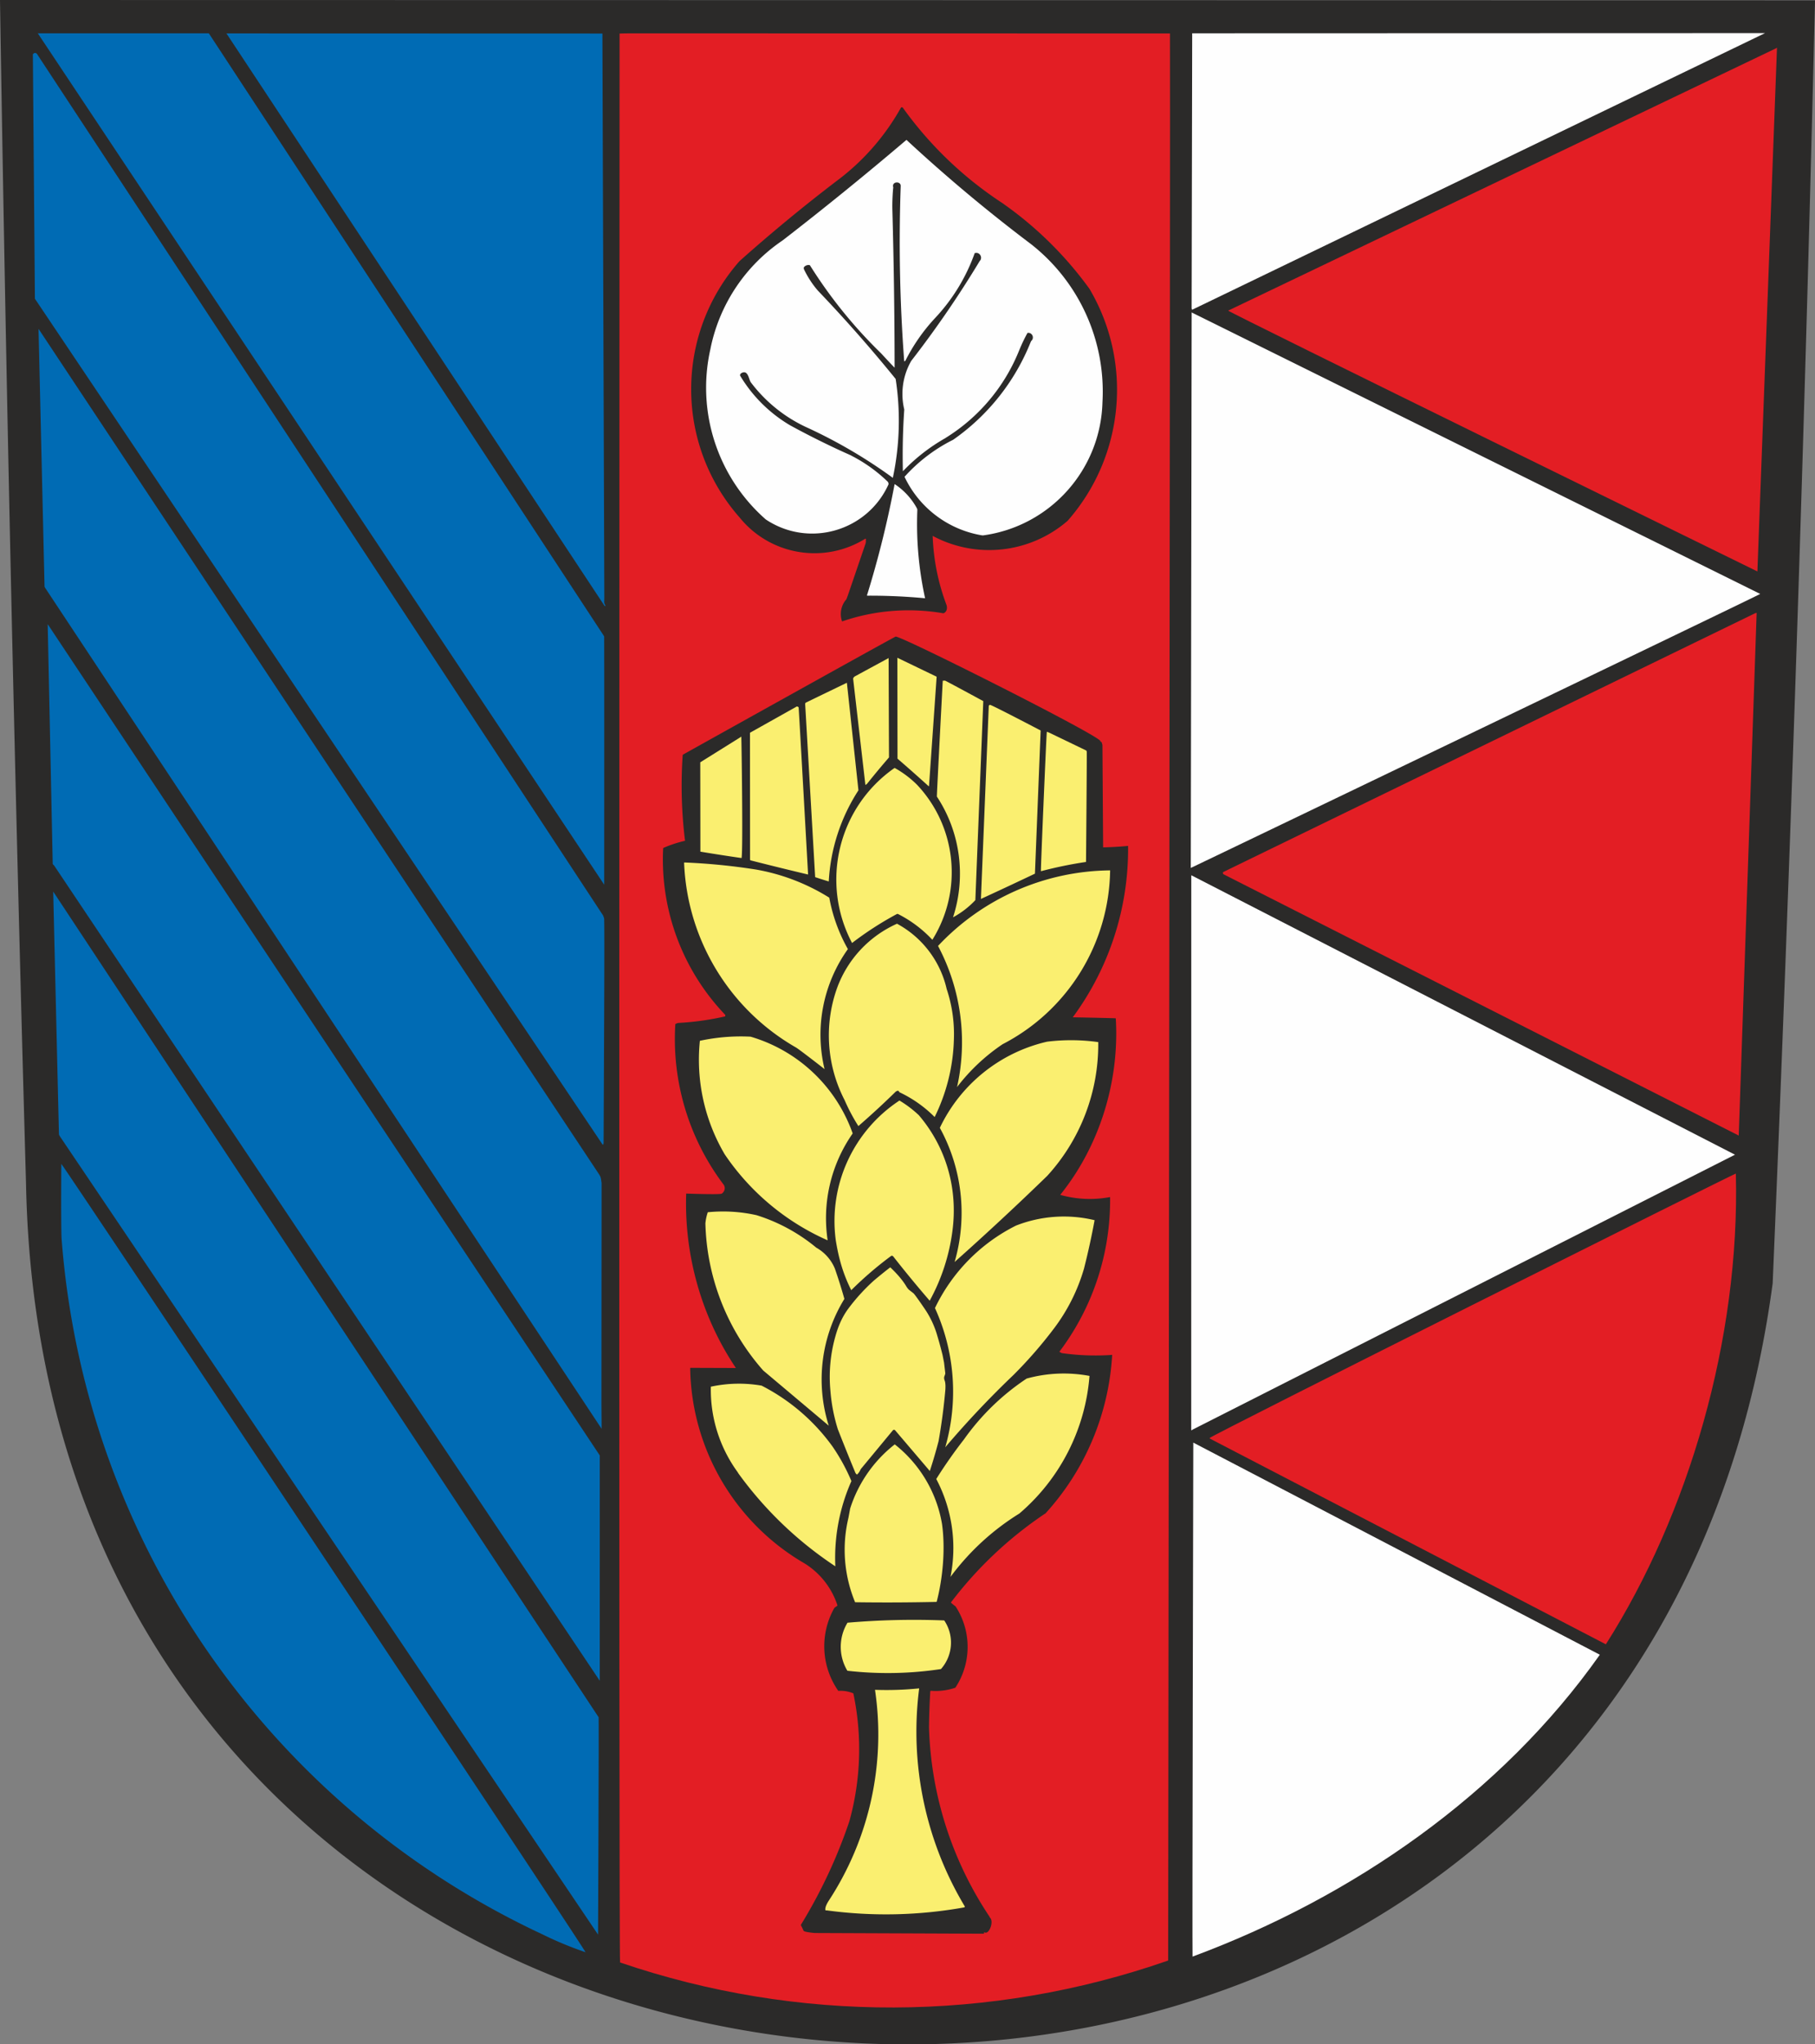 <svg xmlns="http://www.w3.org/2000/svg" width="630.512" height="709.999" viewBox="0 0 13264.33 14936.47" shape-rendering="geometricPrecision" text-rendering="geometricPrecision" image-rendering="optimizeQuality" fill-rule="evenodd" clip-rule="evenodd"><rect x="0" y="0" width="13264.33" height="14936.47" fill="#808080" stroke="none"/><defs><style>.fil1{fill:#fefefe}.fil0{fill:#2b2a29}.fil2{fill:#e31e24}.fil4{fill:#faef70}.fil3{fill:#006bb4}</style></defs><g id="Vrstva_x0020_1"><path class="fil0" d="M13264.33 2.44c-1.28-.03-3.46-.06-6.5-.1L0-.01a698146.884 698146.884 0 00190.23 8650.82c153.93 7919.12 11714.69 8576.11 12764.82 725.43A512428.202 512428.202 0 0013264.33 2.43z"/><path class="fil1" d="M8711.41 2263.57c-.42-1.74-2.78-11.04-2.78-11.04l4.11-2009.26 5.97-.03 4180.5-1.32-4130.35 1994.16-57.45 27.49z"/><path class="fil2" d="M8537.24 14325.52s-1.38.5-3.92 1.45c-1295.01 451.36-2703.91 455.9-4001.81 12.9-10.45-8.41-3.51-14094.79-3.51-14094.79 0-.94 77.36-1.42 77.36-1.42 0-.01 3941.08.76 3944.92.76 3.85 0-13.06 14081.1-13.04 14081.1z"/><path class="fil3" d="M1654.82 244.11l2747.66.83 13.98 4121.71c-.25 10.72-.51 21.49-.78 32.32-.51 20.97 20.37 32.01 2.46 28.25L1654.82 244.1zm2760.84 6220.43L276.29 243.41l1249.89.08s.01.02.02.03c4.28 6.37 2882.93 4396.83 2882.93 4396.83 2.76 4.37 4.86 7.78 6.25 10.12 1.26 2.11.28 1814.07.28 1814.07z"/><path class="fil2" d="M8975.55 2269.68l3997.12-1913.41c8.66-4.6 13.84-7.43 13.84-7.43.01-.01-143.18 3826.61-143.18 3826.61S8971.37 2278.17 8975.54 2269.67z"/><path class="fil3" d="M240.45 434.36c-.37-36.62-.38-37.42-.38-37.42.01-.01.02-.02.02-.03 8.77-10.89 17.26-13.6 29.34-4.13l4138.2 6296.94c2.5 6.58 4.91 13.21 7.23 19.96 4.72 13.73-1.18 1089.27-3.56 1633.91-.06 12.83-.38 14.65-3.2 18.15a34.296 34.296 0 01-3.16 3.45L255.14 2182.87 240.46 434.36z"/><path class="fil0" d="M6328.04 3936.66l-.14 19.03c-.05 7.89-.45 10.46-3.74 20.35l-127.65 373.81c-4.77 13-8.63 23.09-11.31 29.38-38.79 44.26-50.7 106.01-31.17 161.53a1494.215 1494.215 0 01740.22-59.46c21.27-6.94 30.07-29.93 24.62-54.52-.41-1.86-.89-3.77-1.43-5.71a1574.098 1574.098 0 01-101.28-505.39c320.55 171.64 712.98 126.88 986.41-110.34 413.67-470.91 478.16-1154.22 159.9-1694.21.01-.01 0 0 0 0a2677.184 2677.184 0 00-620.67-615.56c-.09-.06-.17-.12-.26-.18-4.69-3.38-9.57-6.88-14.59-10.51-284.9-186-532.67-423.42-730.6-700.17-2.39-.73-5.26-.76-8.97-.37-.76.08-1.43.18-2.06.36a1699.78 1699.78 0 01-466.13 533.98c-.56.36-1.19.81-1.89 1.31a12138.092 12138.092 0 00-712.79 588.03c-471.65 535.99-470.93 1339.15 1.61 1874.3 223.43 275.16 616.66 341.15 917.65 153.98 2.62.17 4.27.37 4.27.36z"/><path class="fil1" d="M7536.72 2490.97c25.57-22.2 5.92-63.99-27.48-58.48-21.2 38.28-40.21 77.73-56.95 118.17-1.12 2.61-2.24 5.22-3.35 7.8a1336.998 1336.998 0 01-535.2 639.43c-1.51 1.08-2.97 2.14-4.4 3.16a1342.778 1342.778 0 00-301.72 232.9c-3.44 3.4-6.56 6.51-9.29 9.29-3.55-150.45-.15-300.99 10.17-451.13-28.93-120.4-10.8-247.32 50.77-354.81a7540.492 7540.492 0 00500.52-729.94c24.9-24.58-.26-69.99-36.58-57.61a1355.53 1355.53 0 01-291.96 477 1339.87 1339.87 0 00-214.93 310.03c-1.54.97-3.2 1.78-5.03 2.42-1.14.39-2.17.69-3.11.91-32.11-426.39-40.63-854.2-25.51-1281.51.72-37.09-68.24-33.64-54.52 10.38-3.98 33.93-7.19 96.12-6.83 144.42.03 3.82.06 7.68.1 11.54 10.65 386.98 16.17 774.12 16.59 1161.26-2.7-1.08-42.02-42.9-98.56-104.15a3451.38 3451.38 0 01-520.41-643.75c-4.19-1.96-9.6-2.5-16.74-1.36-14.34 2.28-26.21 12-27.86 18.26-.79 2.97-.37 7.1 1.02 12.09a701.534 701.534 0 00100.64 155.09 10582.645 10582.645 0 01569.51 646.6 2009.372 2009.372 0 01-20.42 721.71c-.1.58-.15.9-.15.9a3663.083 3663.083 0 00-618.46-363.68c-165.57-74.08-309.8-188.89-419.13-333.88-3.19-5.08-5.57-9.6-7.02-13.46-10.65-28.43-19.46-69.27-52.48-58.54-16.27 5.28-20.64 14.24-19.23 22.52a1043.755 1043.755 0 00354.41 356.55c2.98 1.86 6.58 4.03 10.72 6.45a6048.922 6048.922 0 00444.5 219.77c2.31 1.31 4.62 2.66 6.95 4.01a1098.451 1098.451 0 01263.79 189.93c3.17 5.88 4.68 11.44 4.44 17.69-155.67 344.2-583.03 466.44-897.16 256.59-352.68-309.55-508.23-787.67-404.25-1246.16.72-3.87 1.4-7.45 2.04-10.72 66.86-319.03 255.3-599.5 525.4-781.96a25067.344 25067.344 0 00904.96-734.68 11674.797 11674.797 0 00908.87 760.63c352.95 276.01 548.89 707.66 523.61 1155.81.01 0 0 0 0 0-12.81 494.8-382.62 907.26-873.1 973.8-3.56-.19-6.89-.49-9.94-.91-246.34-41.89-456.71-201.41-563.51-427.32a1191.64 1191.64 0 01355.47-270.74 1589.362 1589.362 0 00566.92-715.16c2.08-3.82 3.42-6.27 3.88-7.12zm1172.05-191.04l.03-16.91c.02 0 67.07 33.2 184.17 91.17l3971.07 1965.72h-.01c.01.01-.01.02-5.96 2.91-7.09 7.42-4132.92 1989.54-4155.53 1999.21l6.23-4042.1z"/><path class="fil3" d="M4396.64 10440.31L327.59 4292c-.72-2.21-1.4-4.39-2.04-6.58l-43.9-1881.23c.27-.04.54-.07.83-.1l4096.51 6178.03c2.96 4.58 5.62 9.22 7.87 13.96 3.94 8.29 7.56 27.87 9.6 48.88.01 0-1.12 1612.34-1.12 1612.34.69 108.9 1.3 183 1.3 183z"/><path class="fil1" d="M6701.39 3714.98c.64 1.85 1.24 3.74 1.8 5.65.35 1.21.67 2.66.94 4.33a2534.74 2534.74 0 0056.66 646.59c0-.01 0 0 0 0 0-.01-.42-.05-1.23-.14a4292.543 4292.543 0 00-421.22-18.74c-.88-.69-1.68-1.42-2.39-2.2a7340.56 7340.56 0 00202.09-813.34 496.549 496.549 0 01163.35 177.86z"/><path class="fil2" d="M8939.82 6387.43c-2.36-4.87-3.25-9.43-2.18-13.39.13-.45.38-.97.78-1.57l3889.54-1892.16c6.07-1.27 9.93-1.96 9.93-1.96l-130.84 3819.29v.06L8939.83 6387.42z"/><path class="fil3" d="M348.72 4566.86c-.13-6.13-.14-6.14-.14-6.14l4034.68 6074.08-.09 1646.76c-.01.01-.01.02-.02.02L394.8 6323.19c-4.47-3.23-8.13-6.68-9.5-10.28l-36.59-1746.03z"/><path class="fil0" d="M5299.57 7426.79a2027.264 2027.264 0 01-342.31 47.93c-7.06 1.41-13.99 3.86-20.9 7.92-.32.18-.63.38-.93.58-25.99 418.55 97.85 832.63 349.27 1168.15 21.34 24.77 11.45 56.21-10.03 70.66-12.79 8.6-259.85-.57-259.85-.57-15.19 449.58 112 901.66 363.32 1274.6l-328.65-1.19c-1.67.08-3.36.16-5.06.25-.15.01-.29.68-.4 1.69 8.87 590.75 327.44 1133.19 838.56 1428.75a567.274 567.274 0 01237.28 303.76c-.28 1.47-.61 2.91-1 4.3-.06.25-.15.51-.25.78-7.48 4.3-14.46 9.23-20.89 14.69-107.92 190.68-96.8 426.38 28.58 606.06.37.09.73.18 1.11.27 37.28-2.48 74.56 3.68 108.93 17.91a1973.739 1973.739 0 01-29.13 935.26 3729.587 3729.587 0 01-354.97 757.65c5 9.09 16.36 31.68 19.72 40.9 2.66 7.29 33.08 13.06 83.07 17.49l1234.95 5.03c1.69-.98 2.4-10.86 2.71-11.51 33.38 26.29 73.88-77.51 42.15-105.76-.58-1.12-2.54-4.87-5.6-10.73a2625.407 2625.407 0 01-440.01-1381.75c.13-6 .26-12.1.41-18.26 1.14-81.3 4.13-162.57 8.98-243.73.25-.35.51-.71.8-1.08.64-.84 1.3-1.63 1.97-2.38a441.867 441.867 0 00180.49-22.3c119.03-180.05 119.6-413.67 1.38-594.32a330.977 330.977 0 01-34.14-28.09 2865.139 2865.139 0 01684.19-646.84c2.27-1.32 4.56-2.61 6.81-3.95 290.98-318.84 463.26-728.17 487.86-1159.12-5.09.45-12.24 1.07-20.75 1.8a1741.158 1741.158 0 01-346.26-14.36c-.56-.16-.99-.3-1.29-.45-7.65-3.59-14.14-6.83-17.71-9.55a1834.784 1834.784 0 00336.18-751.41 1855.34 1855.34 0 0034.64-378.91 796.205 796.205 0 01-364.38-16.07v-.06c288.35-358.11 433.09-829.19 406.04-1288.16-.29-1.01-.6-1.56-.9-1.78-2.06-1.51-313.57-7.46-313.57-7.46.01 0 0 0 0 0 267.41-362.56 409.21-802.23 404.27-1252.32-59.84 5.61-119.86 9.14-179.93 10.54.01-.1-1.02-.19-2.58-.29l-4.95-748.13c-1.89-6.42-3.84-12.88-5.85-19.37-.69-2.25-9.42-4.71-9.51-7.06 39.81-18.81-1442.51-765.3-1495.56-765.3-6.84-.49-1554.62 862.47-1554.62 862.47a27.37 27.37 0 00-2.08 3.78 3276.693 3276.693 0 0017.22 625.91c-54.31 12.44-107.34 29.92-158.42 52.16-.58 1.21-1.11 2.44-1.62 3.66-22.11 450.87 142.26 890.97 454.53 1216.96-.35 3.64-.82 7.2-1.31 10.38z"/><path class="fil4" d="M6558.1 4806.35c1.09.5 2.28 1.11 3.61 1.77l283.43 136.58s-.18 2.7-.53 7.77c-5.56 81.43-55.13 790.16-55.13 790.16-.56 1.11-1.3 1.91-2.31 2.78a12340.432 12340.432 0 00-228.07-201.85l-.99-737.22zm-323.4 151.71c1.65-4.4 4.61-8.6 9.22-13.54.67-.72 250.27-136.11 250.27-136.11s2.54 708.91 2.84 725.92a6280.177 6280.177 0 00-160.7 193.3c-4.31 3.13-8.32 6.03-11.85 8.56l-89.78-778.14zm893.38 1619.13c-47.54 50.7-102.65 93.12-163.2 125.66 96.8-296.74 53.19-623.59-118.06-882.07-1.1-10.76 42.95-846.58 42.95-846.58 3.9-.33 10.53-.76 17.21-.56 3.89.11 279.04 149.47 279.04 149.47.01-.02-57.95 1454.09-57.95 1454.08zm-1071.39-136.35c-33.28-10-66.39-20.51-99.33-31.55l-72.94-1263.2c.12-3.65.72-6.37 2.04-10.31.29-.85 302.68-146.77 302.68-146.77.27.17 83.61 777.62 84.5 785.98a1356.648 1356.648 0 00-216.95 665.87l.01-.01zm1169.49-1284.2c2.64-3 5.44-5.06 8.44-6.35 7.08-3.06 370.59 187.46 370.59 187.46l-41.67 1046.12a32900.325 32900.325 0 01-394.7 184.72l57.34-1411.94zM5905.61 6390.21v.02c-139.65-33.18-279.02-67.5-418.13-102.97-3.26-1.21-5.91-2.77-5.92-4.67l-.59-928.33 342.8-192.33c2.63.52 5.42 1.58 8.51 3.21 2.01 1.06 3.31 1.98 4.21 3.54 1.28 2.24 67.57 1193.3 69.12 1221.52zM7649.65 5358.3c.65-7.57 1.02-11.66 1.02-11.66s7.05 2.86 18.92 7.74l269.61 130.02c1.22 2.46 2.16 5.13 2.93 8.13 1.65 6.44-5.3 805.69-5.3 805.69 0-.01 0 0 0 0a3075.281 3075.281 0 00-329.57 67.83c-2.35-12.98 38.64-964.51 42.39-1007.76zm-2230.16 911.44a12889.266 12889.266 0 01-300.99-46.7l-.83-652.74 298.58-186.46s.64-10.52 1.4 1.43c1.28 20.23 13.52 823.05 1.84 884.47z"/><path class="fil1" d="M8717.43 10450.15l-11.7-.62.42-4053.23c.56.02 1.13.06 1.69.1l3971.74 2041.02-3962.63 2008.08c-21.61 9.37.47 4.64.47 4.64z"/><path class="fil3" d="M439.51 8305.91c-.61-.98-1.22-1.94-1.81-2.89-3.96-6.28-5.9-9.81-6.91-14.15l-41.97-1774.09c74.4 112.61 3983.26 6029.05 3986.03 6033.25 2.81 4.25-4.11 1588.47-4.11 1588.47L439.52 8305.91z"/><path class="fil2" d="M12685.84 8575.32c31.26 1208.78-347.29 2492.68-949.98 3439.77L8849.8 10515.88l-7.77-4.04c-.5-1.26-.95-2.83-1.34-4.6-2.49-11.39 3835.91-1933.82 3845.14-1931.92z"/><path class="fil3" d="M4278.99 14264.98a2620.346 2620.346 0 01-313.86-130.13c-1999.05-932.67-3349.2-2875.27-3515.42-5089.04-4.07-115.25-2.2-450.23-1.61-540.99.1-14.61 3839.79 5755.76 3830.89 5760.16z"/><path class="fil1" d="M11691.8 12091.19c-719.89 1020.45-1805.7 1771.39-2976.52 2205.82-2.86-26.48 5.45-3755.41 5.45-3755.75l2971.06 1549.93z"/><path class="fil4" d="M6874.69 12196.2a2601.69 2601.69 0 01-682 12.08c-64.79-108.09-64.48-243.26.99-351.11a5669.323 5669.323 0 01706.93-16.58c73.66 109.67 64.19 255.31-23.25 354.53-.87.36-1.77.72-2.68 1.08zm-157.64 140.92s-.06 1.61-.16 4.64c-69.87 552.22 47.87 1111.83 334.18 1589-.59 2.24-1.41 4.36-2.42 6.32a3234.645 3234.645 0 01-1003.44 22.61c-4.15-.21-8.31-.43-12.47-.64-5.1-16.99 6.47-43.02 23.33-69.66 298.02-455.04 418.51-1003.7 338.57-1541.75 107.59 3.9 215.31.39 322.41-10.52zm-1151.08-2212.19a1454.063 1454.063 0 01518.41 445.06 1416.18 1416.18 0 01137.9 252.32 1384.676 1384.676 0 00-117.61 622.73 2743.76 2743.76 0 01-708.33-678.75l-6.07-10.15c-131.64-180.91-200.24-400.04-195.28-623.73l4.22-.65a966.758 966.758 0 01366.75-6.84zm1277.17 1580.27c-197.95 4.47-395.98 5.28-593.96 2.43l-.45-1.38a1001.231 1001.231 0 01-48.2-615.36l12.57-68.05a967.815 967.815 0 01325.96-468.73c183.18 144.16 306.22 351.28 345.23 581.1 25.44 179.6 6.69 394.07-38.75 568.86l-1.8.93-.59.2zm-.81-898.14a3461.71 3461.71 0 01201.93-288.35l.31-.42a1739.405 1739.405 0 01458.37-445.06 1016.828 1016.828 0 01459.32-19.29c-30.64 389.9-215.05 751.63-512.58 1005.47a1815.428 1815.428 0 00-503.27 462.91 1079.223 1079.223 0 00-104.07-715.25z"/><path class="fil4" d="M6795.25 10748.82l-253.22-297.29c-4.48-5.27-12.64-5.22-17.06.12l-233.05 281.55-1.32 1.99-8.53 16.54c-3.68 6.23-14.19 20.19-18.06 21.98-4.87 2.26-12.96-12.45-13-12.54-43.68-105.7-86.4-211.8-128.15-318.28a1276.912 1276.912 0 01-54.31-283.09 1082.23 1082.23 0 0135.22-390c20.04-73.76 47.79-140.93 92.72-203.33a1414.803 1414.803 0 01189.88-209.27c39.25-33.12 79.19-65.42 119.78-96.9 42.44 40.11 85.94 87.43 115.8 136.58 5.57 9.82 12.36 18.89 20.2 26.99l34 26.51c12.13 11 74.12 101.56 92.35 129.25a684.98 684.98 0 0175.44 160.62 3120.658 3120.658 0 0144.17 159.77l11.18 56.51 9.17 77.88c.09 3.52-2.57 12.13-4.34 16.33-5.69 13.45-5.96 21.71.14 38.26 7.71 20.94 5.59 58.81 3.18 81.88a4339.246 4339.246 0 01-48.19 359.65c-19.05 73.4-40.4 146.21-64 218.27z"/><path class="fil4" d="M5172.54 8857.95a1116.874 1116.874 0 01356.89 21.55 1286.396 1286.396 0 01435.73 236.79l1.61 1.11a313.27 313.27 0 01134.35 151.72 3680.2 3680.2 0 0169.77 222.06c-170.58 277.59-212.26 615.57-114.21 926.28l-478.7-402.92c-262.74-297.21-412.42-677.46-422.78-1074.02l-.01-1.53a362.82 362.82 0 0117.34-81.03zm1660.34 700.1a1303.372 1303.372 0 01592.04-602.52 957.576 957.576 0 01574.57-39.56 5481.052 5481.052 0 01-77.43 353.71 1343.673 1343.673 0 01-219.11 437 3229.99 3229.99 0 01-295.41 339.37 6992.039 6992.039 0 00-499.44 529.23c96.99-337.21 70.3-697.96-75.23-1017.23zM6227 6890.48c-234.39-443.77-100.98-992.63 310.94-1279.31 60.31 33.37 115.66 75 164.44 123.7 289.84 308.39 335.58 773.33 111.42 1132.3a892.977 892.977 0 00-249.86-187.92c-3.24-1.65-7.1-1.6-10.3.13a2412.017 2412.017 0 00-326.63 211.1zm-1224.9-588.32c174.38 7.05 348.2 24.17 520.61 51.26 190.25 32.72 374.16 103.38 537.72 205.81a1199.64 1199.64 0 00136.12 375.84c-181.16 253.84-243.37 573.76-170.54 876.99-23.56-18.64-181.9-141.64-207.23-157.07-487.88-279.14-797.5-789.97-819.23-1351.63l2.56-1.2zm3110.83 57.7c-7.46 535.78-309.27 1023.93-785.24 1270.02l-1.11.65a1409.845 1409.845 0 00-332.35 312.9c78.31-349.36 29.03-715.21-138.92-1031.4 326.19-348.12 780.59-547.62 1257.61-552.17z"/><path class="fil4" d="M6571.89 7980.32c-.78-7.6-8.83-12.17-15.76-8.96-3.06 1.42-7.78 3.48-10.07 5.37a6104.966 6104.966 0 01-272.87 251.57 1368.42 1368.42 0 01-100.78-189.92l-.33-.68c-131.5-254.58-150.79-552.48-53.24-821.9 76.89-207.8 234.3-375.83 436.63-466.12 184 99.34 316.28 273.15 363.02 476.97l.33 1.13a1042.052 1042.052 0 0152.37 367.5 1364.159 1364.159 0 01-140.58 566.95 909.548 909.548 0 00-258.71-181.91zm-1275.12 455.1a1361.427 1361.427 0 01-182.02-830.23 1416.836 1416.836 0 01370.48-30.24c347.97 102.04 625.67 365.16 746.32 707.13-158.84 227.29-224.31 506.92-182.86 781.09-304.64-134.45-565.25-352.01-751.91-627.76zm2351.66-822.9l5.69-1.08a1437.024 1437.024 0 01372.02 3.25c4.33 361.39-129.02 710.89-372.96 977.57a21533.337 21533.337 0 01-676.7 629.15c95.06-328.17 56.22-680.62-108-980.21 150.87-317.25 437.9-548.61 779.97-628.69z"/><path class="fil4" d="M6715.34 8149.19c201.01 236.16 285.68 538.08 245.3 844.38a1449.002 1449.002 0 01-166.3 510.82 8709.542 8709.542 0 01-266.74-323.98 12.548 12.548 0 00-6.78-4.13c-3.27-.87-6.77-.2-9.49 1.81a2639.58 2639.58 0 00-290.28 249.44c-60.52-121.79-90.84-229.37-112.88-363.5-54.58-401.94 126.37-799.52 465.31-1022.35a813.626 813.626 0 01141.86 107.5z"/></g></svg>